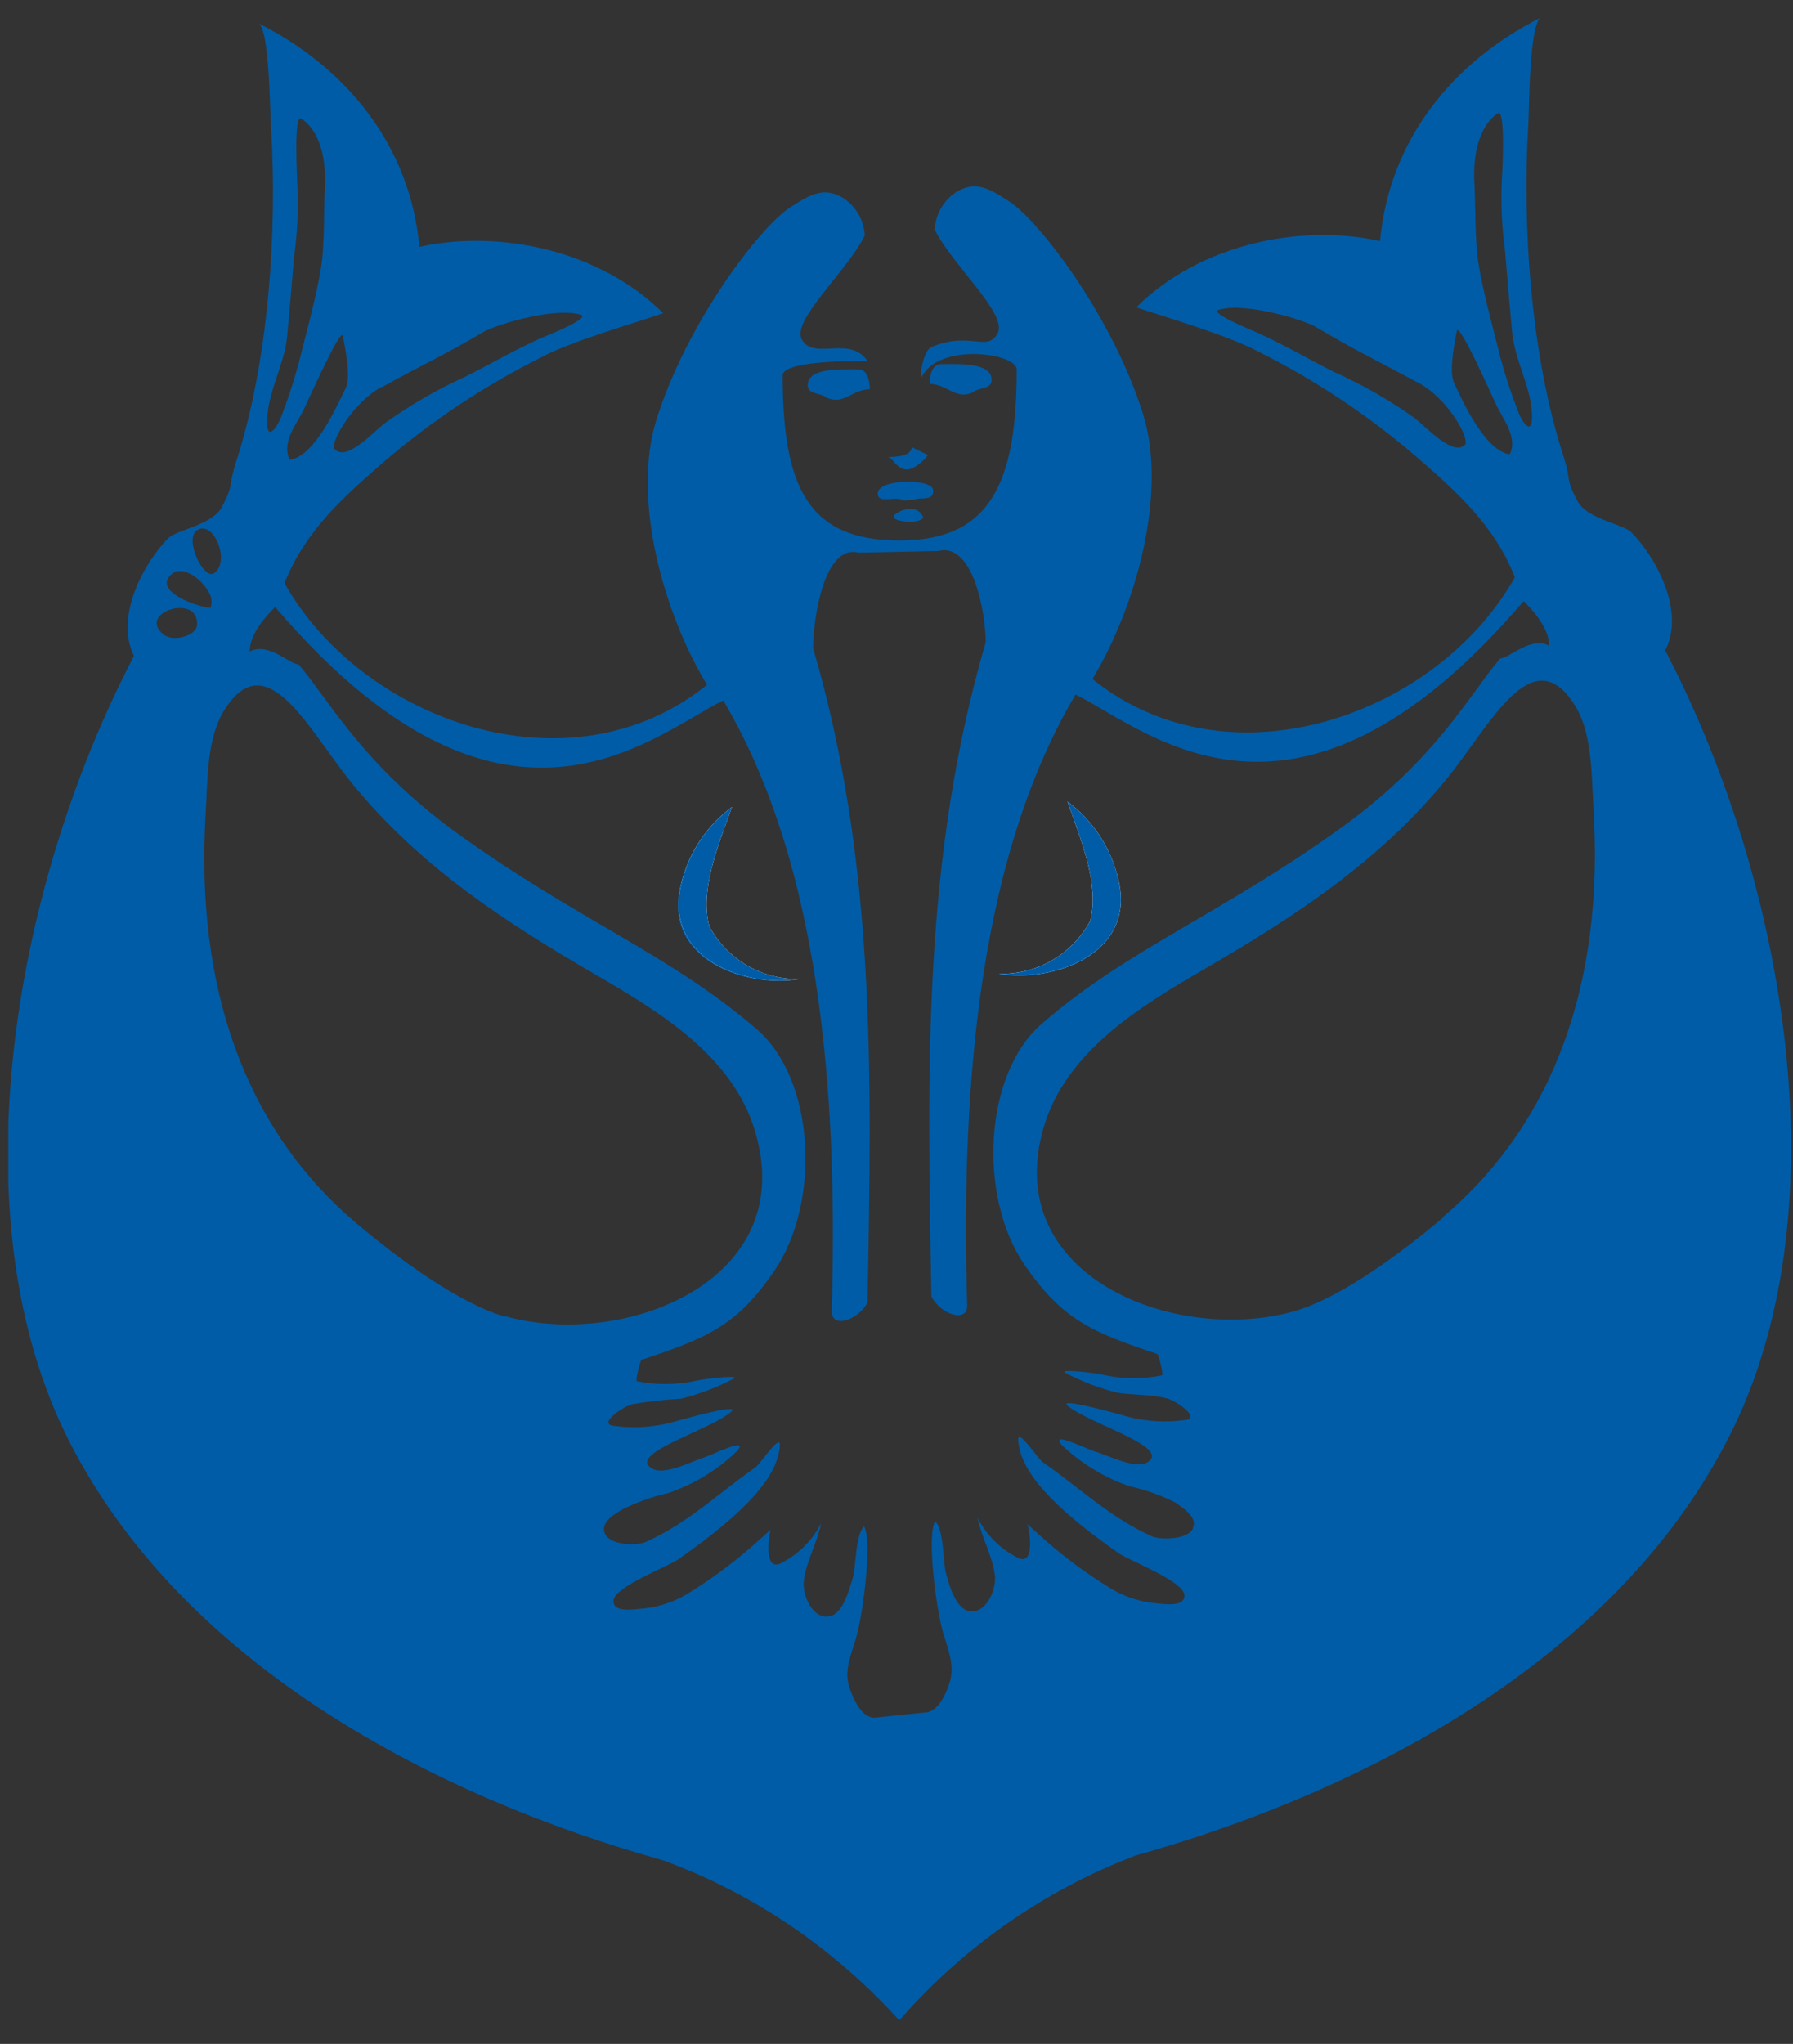 <svg width="43" height="49" viewBox="0 0 43 49" fill="none" xmlns="http://www.w3.org/2000/svg">
<rect x="0" y="0" width="43" height="49" fill="#333333" stroke="none"/>
<g clip-path="url(#clip0_1763_13579)">
<path fill-rule="evenodd" clip-rule="evenodd" d="M19.8 9.511C19.609 9.415 19.371 9.439 19.371 9.237C19.371 8.809 20.158 8.855 20.586 8.855C20.802 8.855 20.86 9.128 20.86 9.333C20.431 9.333 20.229 9.737 19.8 9.521V9.511Z" fill="#005CA7"/>
<path fill-rule="evenodd" clip-rule="evenodd" d="M16.997 22.203C16.784 21.345 17.197 20.338 17.544 19.346C16.931 19.8 16.499 20.458 16.326 21.201C15.878 22.995 17.882 23.686 19.169 23.47C18.725 23.481 18.287 23.368 17.904 23.144C17.52 22.92 17.207 22.595 16.997 22.203ZM26.83 21.072C26.655 20.327 26.219 19.668 25.601 19.215C25.959 20.206 26.371 21.214 26.147 22.072C25.937 22.466 25.622 22.793 25.235 23.018C24.849 23.242 24.409 23.354 23.962 23.342C25.26 23.558 27.267 22.869 26.817 21.072H26.83ZM26.83 21.072C26.655 20.327 26.219 19.668 25.601 19.215C25.959 20.206 26.371 21.214 26.147 22.072C25.937 22.466 25.622 22.793 25.235 23.018C24.849 23.242 24.409 23.354 23.962 23.342C25.26 23.558 27.267 22.869 26.817 21.072H26.83ZM16.997 22.203C16.784 21.345 17.197 20.338 17.544 19.346C16.931 19.8 16.499 20.458 16.326 21.201C15.878 22.995 17.882 23.686 19.169 23.47C18.725 23.481 18.287 23.368 17.904 23.144C17.52 22.92 17.207 22.595 16.997 22.203ZM16.997 22.203C16.784 21.345 17.197 20.338 17.544 19.346C16.931 19.8 16.499 20.458 16.326 21.201C15.878 22.995 17.882 23.686 19.169 23.47C18.725 23.481 18.287 23.368 17.904 23.144C17.52 22.92 17.207 22.595 16.997 22.203ZM26.83 21.072C26.655 20.327 26.219 19.668 25.601 19.215C25.959 20.206 26.371 21.214 26.147 22.072C25.937 22.466 25.622 22.793 25.235 23.018C24.849 23.242 24.409 23.354 23.962 23.342C25.26 23.558 27.267 22.869 26.817 21.072H26.83ZM26.83 21.072C26.655 20.327 26.219 19.668 25.601 19.215C25.959 20.206 26.371 21.214 26.147 22.072C25.937 22.466 25.622 22.793 25.235 23.018C24.849 23.242 24.409 23.354 23.962 23.342C25.26 23.558 27.267 22.869 26.817 21.072H26.83ZM16.997 22.203C16.784 21.345 17.197 20.338 17.544 19.346C16.931 19.8 16.499 20.458 16.326 21.201C15.878 22.995 17.882 23.686 19.169 23.47C18.725 23.481 18.287 23.368 17.904 23.144C17.52 22.92 17.207 22.595 16.997 22.203ZM16.997 22.203C16.784 21.345 17.197 20.338 17.544 19.346C16.931 19.8 16.499 20.458 16.326 21.201C15.878 22.995 17.882 23.686 19.169 23.47C18.725 23.481 18.287 23.368 17.904 23.144C17.52 22.92 17.207 22.595 16.997 22.203ZM26.83 21.072C26.655 20.327 26.219 19.668 25.601 19.215C25.959 20.206 26.371 21.214 26.147 22.072C25.937 22.466 25.622 22.793 25.235 23.018C24.849 23.242 24.409 23.354 23.962 23.342C25.26 23.558 27.267 22.869 26.817 21.072H26.83ZM26.83 21.072C26.655 20.327 26.219 19.668 25.601 19.215C25.959 20.206 26.371 21.214 26.147 22.072C25.937 22.466 25.622 22.793 25.235 23.018C24.849 23.242 24.409 23.354 23.962 23.342C25.26 23.558 27.267 22.869 26.817 21.072H26.83ZM16.997 22.203C16.784 21.345 17.197 20.338 17.544 19.346C16.931 19.8 16.499 20.458 16.326 21.201C15.878 22.995 17.882 23.686 19.169 23.47C18.725 23.481 18.287 23.368 17.904 23.144C17.52 22.92 17.207 22.595 16.997 22.203ZM16.997 22.203C16.784 21.345 17.197 20.338 17.544 19.346C16.931 19.8 16.499 20.458 16.326 21.201C15.878 22.995 17.882 23.686 19.169 23.47C18.725 23.481 18.287 23.368 17.904 23.144C17.52 22.92 17.207 22.595 16.997 22.203ZM26.83 21.072C26.655 20.327 26.219 19.668 25.601 19.215C25.959 20.206 26.371 21.214 26.147 22.072C25.937 22.466 25.622 22.793 25.235 23.018C24.849 23.242 24.409 23.354 23.962 23.342C25.26 23.558 27.267 22.869 26.817 21.072H26.83ZM26.83 21.072C26.655 20.327 26.219 19.668 25.601 19.215C25.959 20.206 26.371 21.214 26.147 22.072C25.937 22.466 25.622 22.793 25.235 23.018C24.849 23.242 24.409 23.354 23.962 23.342C25.26 23.558 27.267 22.869 26.817 21.072H26.83ZM16.997 22.203C16.784 21.345 17.197 20.338 17.544 19.346C16.931 19.8 16.499 20.458 16.326 21.201C15.878 22.995 17.882 23.686 19.169 23.47C18.725 23.481 18.287 23.368 17.904 23.144C17.52 22.92 17.207 22.595 16.997 22.203ZM16.997 22.203C16.784 21.345 17.197 20.338 17.544 19.346C16.931 19.8 16.499 20.458 16.326 21.201C15.878 22.995 17.882 23.686 19.169 23.47C18.725 23.481 18.287 23.368 17.904 23.144C17.52 22.92 17.207 22.595 16.997 22.203ZM26.83 21.072C26.655 20.327 26.219 19.668 25.601 19.215C25.959 20.206 26.371 21.214 26.147 22.072C25.937 22.466 25.622 22.793 25.235 23.018C24.849 23.242 24.409 23.354 23.962 23.342C25.26 23.558 27.267 22.869 26.817 21.072H26.83ZM26.83 21.072C26.655 20.327 26.219 19.668 25.601 19.215C25.959 20.206 26.371 21.214 26.147 22.072C25.937 22.466 25.622 22.793 25.235 23.018C24.849 23.242 24.409 23.354 23.962 23.342C25.26 23.558 27.267 22.869 26.817 21.072H26.83ZM16.997 22.203C16.784 21.345 17.197 20.338 17.544 19.346C16.931 19.8 16.499 20.458 16.326 21.201C15.878 22.995 17.882 23.686 19.169 23.47C18.725 23.481 18.287 23.368 17.904 23.144C17.52 22.92 17.207 22.595 16.997 22.203ZM39.941 15.58C40.429 14.621 39.667 13.299 39.121 12.761C38.916 12.556 38.064 12.45 37.832 12.013C37.523 11.431 37.701 11.573 37.49 10.92C36.718 8.533 36.499 5.43 36.655 2.939C36.674 2.606 36.676 0.557 36.955 0.421C34.811 1.492 33.312 3.387 33.096 5.78C31.168 5.351 28.75 5.87 27.251 7.369C27.92 7.593 29.436 8.036 30.171 8.426C31.533 9.106 32.807 9.952 33.962 10.945C34.858 11.726 35.827 12.556 36.33 13.84C34.475 17.137 29.501 18.934 26.199 16.279C27.248 14.547 27.999 11.821 27.417 9.942C26.696 7.612 24.94 5.321 24.222 4.843C23.714 4.507 23.419 4.351 22.99 4.57C22.823 4.665 22.684 4.801 22.583 4.965C22.483 5.129 22.426 5.315 22.416 5.507C22.845 6.364 24.181 7.536 23.924 7.995C23.667 8.454 23.29 7.929 22.337 8.32C22.195 8.377 22.064 8.809 22.091 9.068C22.468 8.202 24.383 8.456 24.383 8.861C24.383 11.559 23.766 12.958 21.578 12.958C19.39 12.958 18.77 11.701 18.77 9C18.77 8.626 20.657 8.653 20.808 8.661C20.379 8.019 19.518 8.661 19.229 8.137C18.975 7.678 20.322 6.498 20.739 5.646C20.729 5.454 20.671 5.269 20.57 5.105C20.47 4.942 20.329 4.807 20.163 4.712C19.734 4.496 19.439 4.654 18.931 4.985C18.213 5.46 16.457 7.754 15.736 10.082C15.154 11.963 15.905 14.687 16.956 16.418C13.657 19.076 8.681 17.276 6.823 13.982C7.329 12.695 8.298 11.868 9.191 11.084C10.347 10.092 11.62 9.246 12.982 8.566C13.709 8.175 15.233 7.746 15.905 7.509C14.403 6.009 11.986 5.49 10.057 5.919C9.844 3.529 8.342 1.631 6.198 0.56C6.471 0.699 6.471 2.745 6.501 3.078C6.654 5.572 6.438 8.672 5.665 11.062C5.455 11.712 5.63 11.567 5.321 12.155C5.092 12.592 4.229 12.701 4.032 12.906C3.486 13.452 2.735 14.766 3.213 15.724C0.246 21.419 -1.032 29.296 1.669 34.57C4.433 39.981 10.535 43.098 15.894 44.597C17.016 45.006 18.08 45.557 19.062 46.236C19.979 46.871 20.82 47.61 21.567 48.437C23.104 46.672 25.052 45.314 27.24 44.482C32.599 42.98 38.711 39.864 41.462 34.453C44.174 29.154 42.898 21.274 39.929 15.58H39.941ZM35.155 10.636C34.882 11.002 34.175 10.204 33.913 10.013C33.313 9.587 32.672 9.221 32.001 8.921C31.331 8.588 30.834 8.282 30.138 7.97C29.906 7.869 28.974 7.484 29.236 7.424C29.919 7.238 31.326 7.697 31.536 7.828C32.498 8.399 33 8.631 33.994 9.167C34.669 9.508 35.207 10.418 35.144 10.636H35.155ZM36.22 10.887H36.174C35.595 10.759 35.081 9.634 34.874 9.183C34.776 8.978 34.814 8.56 34.937 7.94C34.986 7.7 35.731 9.385 35.871 9.68C36.026 10.024 36.409 10.475 36.209 10.887H36.22ZM35.98 8.563C35.813 7.88 35.562 6.992 35.453 6.296C35.368 5.75 35.387 4.859 35.36 4.4C35.319 3.748 35.453 3.035 35.923 2.715C36.108 2.595 36.032 4.141 36.021 4.223C35.988 4.825 36.013 5.428 36.095 6.026C36.152 6.714 36.196 7.211 36.261 7.937C36.327 8.664 36.728 9.273 36.742 9.972V9.986C36.742 10.472 36.496 10.106 36.414 9.879C36.245 9.449 36.1 9.009 35.98 8.563ZM9.159 9.281C10.147 8.735 10.653 8.517 11.617 7.946C11.827 7.82 13.231 7.356 13.917 7.541C14.19 7.612 13.245 7.998 13.015 8.088C12.319 8.396 11.819 8.702 11.15 9.035C10.484 9.338 9.849 9.703 9.254 10.128C8.981 10.319 8.29 11.117 8.011 10.748C7.949 10.546 8.484 9.636 9.161 9.27L9.159 9.281ZM8.225 8.069C8.35 8.691 8.388 9.106 8.287 9.311C8.066 9.762 7.566 10.89 6.99 11.016H6.944C6.744 10.592 7.127 10.153 7.293 9.8C7.435 9.505 8.181 7.82 8.227 8.058L8.225 8.069ZM6.408 10.101C6.408 9.399 6.823 8.754 6.886 8.063C6.949 7.372 6.998 6.84 7.053 6.151C7.137 5.554 7.162 4.95 7.127 4.349C7.127 4.267 7.039 2.71 7.225 2.844C7.695 3.15 7.831 3.873 7.79 4.526C7.76 4.988 7.79 5.892 7.697 6.422C7.588 7.118 7.337 8.006 7.168 8.691C7.048 9.138 6.904 9.577 6.736 10.008C6.651 10.235 6.4 10.598 6.408 10.114V10.101ZM4.723 12.714C5.116 12.441 5.542 13.468 5.13 13.747C4.887 13.9 4.406 12.933 4.726 12.704L4.723 12.714ZM4.128 13.755C4.368 13.553 4.813 13.854 4.996 14.181C5.035 14.238 5.061 14.303 5.07 14.372C5.079 14.44 5.071 14.51 5.048 14.575C4.756 14.553 3.62 14.176 4.13 13.752L4.128 13.755ZM3.98 15.255C3.183 14.708 4.78 14.192 4.726 14.982C4.709 15.249 4.171 15.372 3.983 15.244L3.98 15.255ZM12.117 31.566C11.024 31.257 9.552 30.178 8.525 29.307C5.867 27.046 4.679 23.662 4.933 19.494C4.98 18.732 4.952 17.716 5.373 17.035C6.392 15.397 7.394 17.489 8.429 18.764C10.068 20.783 12.133 22.116 14.299 23.375C15.818 24.257 17.576 25.32 18.106 27.117C19.191 30.719 14.949 32.35 12.119 31.555L12.117 31.566ZM28.611 36.644C28.474 36.917 27.841 36.917 27.639 36.837C26.614 36.381 25.874 35.652 25.008 35.054C24.88 34.964 24.394 34.202 24.418 34.532C24.473 35.264 25.186 36.089 26.833 37.239C27.084 37.416 28.39 37.903 28.406 38.247C28.406 38.542 27.917 38.454 27.655 38.43C27.274 38.386 26.907 38.255 26.584 38.047C26.125 37.764 25.687 37.449 25.273 37.102C25.058 36.922 24.85 36.731 24.64 36.54C24.724 36.832 24.793 37.569 24.383 37.332C23.979 37.122 23.651 36.792 23.443 36.387C23.536 36.846 23.793 37.283 23.858 37.752C23.905 38.102 23.651 38.697 23.247 38.626C22.916 38.566 22.758 37.993 22.684 37.703C22.61 37.414 22.64 36.671 22.425 36.469C22.223 36.816 22.449 38.577 22.621 39.156C22.733 39.533 22.894 39.905 22.785 40.301C22.711 40.552 22.512 41.055 22.179 41.055L20.969 41.18C20.646 41.18 20.439 40.678 20.362 40.429C20.242 40.03 20.417 39.662 20.526 39.285C20.698 38.706 20.925 36.941 20.723 36.594C20.51 36.797 20.532 37.564 20.45 37.832C20.368 38.099 20.22 38.695 19.887 38.752C19.486 38.826 19.229 38.228 19.278 37.881C19.341 37.422 19.598 36.985 19.693 36.515C19.487 36.921 19.158 37.253 18.754 37.463C18.344 37.698 18.41 36.96 18.481 36.671C18.273 36.859 18.065 37.05 17.847 37.233C17.434 37.578 16.997 37.893 16.539 38.176C16.215 38.384 15.848 38.515 15.465 38.558C15.192 38.583 14.7 38.673 14.714 38.375C14.73 38.034 16.039 37.556 16.287 37.37C17.926 36.217 18.647 35.395 18.702 34.663C18.726 34.333 18.24 35.095 18.112 35.182C17.249 35.783 16.509 36.51 15.484 36.968C15.28 37.059 14.646 37.053 14.512 36.775C14.378 36.496 14.755 36.288 14.935 36.182C15.283 36.009 15.649 35.879 16.028 35.794C16.646 35.583 17.211 35.238 17.68 34.783C17.978 34.426 17.055 34.89 16.891 34.939C16.618 35.021 15.943 35.379 15.651 35.212C14.987 34.863 17.017 34.297 17.533 33.847C17.806 33.62 16.328 34.038 16.107 34.101C15.662 34.217 15.198 34.246 14.741 34.185C14.302 34.153 14.944 33.718 15.162 33.664C15.55 33.598 15.941 33.554 16.334 33.533C16.767 33.423 17.185 33.265 17.582 33.06C17.82 32.943 16.866 33.06 16.722 33.096C16.247 33.203 15.754 33.209 15.277 33.115C15.225 33.096 15.361 32.609 15.386 32.601C16.976 32.071 17.669 31.782 18.568 30.471C19.688 28.832 19.551 25.896 18.161 24.686C16.074 22.878 13.821 22.045 10.928 19.95C8.683 18.311 7.894 16.784 7.159 15.927C6.946 15.927 6.425 15.38 5.988 15.621C5.988 15.192 6.386 14.766 6.599 14.553C12.037 20.917 15.575 17.68 17.344 16.792C19.835 20.988 20.076 26.898 19.947 31.435C19.947 31.864 20.589 31.651 20.805 31.222C20.909 25.653 21.002 20.679 19.499 15.536C19.499 14.891 19.748 13.034 20.592 13.25L22.504 13.209C23.361 12.993 23.64 14.766 23.64 15.394C22.14 20.54 22.231 25.5 22.337 31.08C22.55 31.509 23.206 31.724 23.195 31.296C23.066 26.751 23.307 20.846 25.795 16.65C27.565 17.538 31.102 20.777 36.54 14.411C36.756 14.624 37.152 15.053 37.152 15.481C36.715 15.241 36.196 15.784 35.98 15.784C35.245 16.642 34.456 18.183 32.214 19.808C29.318 21.905 27.065 22.736 24.981 24.547C23.588 25.754 23.452 28.701 24.574 30.329C25.473 31.631 26.164 31.929 27.756 32.462C27.778 32.462 27.915 32.956 27.865 32.973C27.388 33.069 26.895 33.062 26.421 32.953C26.273 32.915 25.328 32.803 25.56 32.918C25.956 33.126 26.375 33.284 26.808 33.391C27.196 33.448 27.595 33.426 27.98 33.522C28.199 33.576 28.84 34.011 28.401 34.046C27.944 34.107 27.48 34.078 27.035 33.961C26.814 33.896 25.336 33.481 25.609 33.705C26.139 34.144 28.155 34.707 27.494 35.07C27.202 35.223 26.53 34.868 26.251 34.797C26.09 34.748 25.159 34.286 25.465 34.644C25.928 35.085 26.48 35.421 27.084 35.63C27.463 35.714 27.83 35.843 28.177 36.015C28.368 36.149 28.734 36.381 28.605 36.633L28.611 36.644ZM34.62 29.179C33.596 30.05 32.129 31.129 31.028 31.438C28.193 32.235 23.96 30.602 25.038 26.999C25.585 25.199 27.33 24.137 28.846 23.255C31.012 21.998 33.082 20.663 34.715 18.647C35.751 17.371 36.753 15.285 37.772 16.915C38.192 17.59 38.168 18.603 38.214 19.373C38.474 23.525 37.286 26.909 34.614 29.168L34.62 29.179ZM23.968 23.356C25.254 23.569 27.262 22.88 26.811 21.083C26.643 20.336 26.214 19.674 25.601 19.215C25.959 20.206 26.371 21.214 26.147 22.072C25.938 22.466 25.622 22.794 25.236 23.019C24.85 23.244 24.409 23.357 23.962 23.345L23.968 23.356ZM16.992 22.214C16.779 21.356 17.191 20.349 17.538 19.357C16.925 19.811 16.494 20.469 16.32 21.212C15.872 23.006 17.877 23.697 19.163 23.481C18.719 23.49 18.282 23.375 17.899 23.149C17.517 22.923 17.205 22.596 16.997 22.203L16.992 22.214ZM16.992 22.214C16.779 21.356 17.191 20.349 17.538 19.357C16.925 19.811 16.494 20.469 16.32 21.212C15.872 23.006 17.877 23.697 19.163 23.481C18.719 23.49 18.282 23.375 17.899 23.149C17.517 22.923 17.205 22.596 16.997 22.203L16.992 22.214ZM26.825 21.083C26.653 20.334 26.219 19.672 25.601 19.215C25.959 20.206 26.371 21.214 26.147 22.072C25.937 22.466 25.622 22.793 25.235 23.018C24.849 23.242 24.409 23.354 23.962 23.342C25.26 23.558 27.267 22.869 26.817 21.072L26.825 21.083ZM26.825 21.083C26.653 20.334 26.219 19.672 25.601 19.215C25.959 20.206 26.371 21.214 26.147 22.072C25.937 22.466 25.622 22.793 25.235 23.018C24.849 23.242 24.409 23.354 23.962 23.342C25.26 23.558 27.267 22.869 26.817 21.072L26.825 21.083ZM16.992 22.214C16.779 21.356 17.191 20.349 17.538 19.357C16.925 19.811 16.494 20.469 16.32 21.212C15.872 23.006 17.877 23.697 19.163 23.481C18.719 23.49 18.282 23.375 17.899 23.149C17.517 22.923 17.205 22.596 16.997 22.203L16.992 22.214ZM16.992 22.214C16.779 21.356 17.191 20.349 17.538 19.357C16.925 19.811 16.494 20.469 16.32 21.212C15.872 23.006 17.877 23.697 19.163 23.481C18.719 23.49 18.282 23.375 17.899 23.149C17.517 22.923 17.205 22.596 16.997 22.203L16.992 22.214ZM26.825 21.083C26.653 20.334 26.219 19.672 25.601 19.215C25.959 20.206 26.371 21.214 26.147 22.072C25.937 22.466 25.622 22.793 25.235 23.018C24.849 23.242 24.409 23.354 23.962 23.342C25.26 23.558 27.267 22.869 26.817 21.072L26.825 21.083ZM26.825 21.083C26.653 20.334 26.219 19.672 25.601 19.215C25.959 20.206 26.371 21.214 26.147 22.072C25.937 22.466 25.622 22.793 25.235 23.018C24.849 23.242 24.409 23.354 23.962 23.342C25.26 23.558 27.267 22.869 26.817 21.072L26.825 21.083ZM16.992 22.214C16.779 21.356 17.191 20.349 17.538 19.357C16.925 19.811 16.494 20.469 16.32 21.212C15.872 23.006 17.877 23.697 19.163 23.481C18.719 23.49 18.282 23.375 17.899 23.149C17.517 22.923 17.205 22.596 16.997 22.203L16.992 22.214ZM16.992 22.214C16.779 21.356 17.191 20.349 17.538 19.357C16.925 19.811 16.494 20.469 16.32 21.212C15.872 23.006 17.877 23.697 19.163 23.481C18.719 23.49 18.282 23.375 17.899 23.149C17.517 22.923 17.205 22.596 16.997 22.203L16.992 22.214ZM26.825 21.083C26.653 20.334 26.219 19.672 25.601 19.215C25.959 20.206 26.371 21.214 26.147 22.072C25.937 22.466 25.622 22.793 25.235 23.018C24.849 23.242 24.409 23.354 23.962 23.342C25.26 23.558 27.267 22.869 26.817 21.072L26.825 21.083ZM26.825 21.083C26.653 20.334 26.219 19.672 25.601 19.215C25.959 20.206 26.371 21.214 26.147 22.072C25.937 22.466 25.622 22.793 25.235 23.018C24.849 23.242 24.409 23.354 23.962 23.342C25.26 23.558 27.267 22.869 26.817 21.072L26.825 21.083ZM16.992 22.214C16.779 21.356 17.191 20.349 17.538 19.357C16.925 19.811 16.494 20.469 16.32 21.212C15.872 23.006 17.877 23.697 19.163 23.481C18.719 23.49 18.282 23.375 17.899 23.149C17.517 22.923 17.205 22.596 16.997 22.203L16.992 22.214ZM16.992 22.214C16.779 21.356 17.191 20.349 17.538 19.357C16.925 19.811 16.494 20.469 16.32 21.212C15.872 23.006 17.877 23.697 19.163 23.481C18.719 23.49 18.282 23.375 17.899 23.149C17.517 22.923 17.205 22.596 16.997 22.203L16.992 22.214ZM26.825 21.083C26.653 20.334 26.219 19.672 25.601 19.215C25.959 20.206 26.371 21.214 26.147 22.072C25.937 22.466 25.622 22.793 25.235 23.018C24.849 23.242 24.409 23.354 23.962 23.342C25.26 23.558 27.267 22.869 26.817 21.072L26.825 21.083ZM26.825 21.083C26.653 20.334 26.219 19.672 25.601 19.215C25.959 20.206 26.371 21.214 26.147 22.072C25.937 22.466 25.622 22.793 25.235 23.018C24.849 23.242 24.409 23.354 23.962 23.342C25.26 23.558 27.267 22.869 26.817 21.072L26.825 21.083ZM16.992 22.214C16.779 21.356 17.191 20.349 17.538 19.357C16.925 19.811 16.494 20.469 16.32 21.212C15.872 23.006 17.877 23.697 19.163 23.481C18.719 23.49 18.282 23.375 17.899 23.149C17.517 22.923 17.205 22.596 16.997 22.203L16.992 22.214ZM16.992 22.214C16.779 21.356 17.191 20.349 17.538 19.357C16.925 19.811 16.494 20.469 16.32 21.212C15.872 23.006 17.877 23.697 19.163 23.481C18.719 23.49 18.282 23.375 17.899 23.149C17.517 22.923 17.205 22.596 16.997 22.203L16.992 22.214ZM26.825 21.083C26.653 20.334 26.219 19.672 25.601 19.215C25.959 20.206 26.371 21.214 26.147 22.072C25.937 22.466 25.622 22.793 25.235 23.018C24.849 23.242 24.409 23.354 23.962 23.342C25.26 23.558 27.267 22.869 26.817 21.072L26.825 21.083ZM26.825 21.083C26.653 20.334 26.219 19.672 25.601 19.215C25.959 20.206 26.371 21.214 26.147 22.072C25.937 22.466 25.622 22.793 25.235 23.018C24.849 23.242 24.409 23.354 23.962 23.342C25.26 23.558 27.267 22.869 26.817 21.072L26.825 21.083ZM16.992 22.214C16.779 21.356 17.191 20.349 17.538 19.357C16.925 19.811 16.494 20.469 16.32 21.212C15.872 23.006 17.877 23.697 19.163 23.481C18.719 23.49 18.282 23.375 17.899 23.149C17.517 22.923 17.205 22.596 16.997 22.203L16.992 22.214Z" fill="#005CA7"/>
<path fill-rule="evenodd" clip-rule="evenodd" d="M23.353 9.383C23.544 9.287 23.782 9.312 23.782 9.11C23.782 8.681 22.995 8.73 22.567 8.73C22.354 8.73 22.294 9.003 22.294 9.205C22.722 9.205 22.924 9.61 23.353 9.397V9.383Z" fill="#005CA7"/>
<path fill-rule="evenodd" clip-rule="evenodd" d="M19.18 23.471C17.893 23.687 15.902 22.996 16.337 21.201C16.51 20.458 16.942 19.801 17.555 19.347C17.197 20.338 16.785 21.346 17.009 22.204C17.218 22.595 17.531 22.921 17.915 23.145C18.298 23.368 18.736 23.481 19.18 23.471Z" fill="white"/>
<path fill-rule="evenodd" clip-rule="evenodd" d="M23.962 23.345C24.409 23.357 24.849 23.245 25.235 23.02C25.621 22.796 25.937 22.469 26.147 22.075C26.363 21.217 25.951 20.209 25.601 19.218C26.213 19.672 26.644 20.33 26.817 21.072C27.267 22.869 25.26 23.558 23.962 23.345Z" fill="white"/>
<path fill-rule="evenodd" clip-rule="evenodd" d="M23.962 23.345C24.409 23.357 24.849 23.245 25.235 23.02C25.621 22.796 25.937 22.469 26.147 22.075C26.363 21.217 25.951 20.209 25.601 19.218C26.213 19.672 26.644 20.33 26.817 21.072C27.267 22.869 25.26 23.558 23.962 23.345Z" fill="#005CA7"/>
<path fill-rule="evenodd" clip-rule="evenodd" d="M19.18 23.471C17.893 23.687 15.902 22.996 16.337 21.201C16.51 20.458 16.942 19.801 17.555 19.347C17.197 20.338 16.785 21.346 17.009 22.204C17.218 22.595 17.531 22.921 17.915 23.145C18.298 23.368 18.736 23.481 19.18 23.471Z" fill="#005CA7"/>
<path fill-rule="evenodd" clip-rule="evenodd" d="M21.865 10.716C21.865 10.932 21.499 10.956 21.286 10.956C21.4 10.956 21.493 11.229 21.712 11.254C21.93 11.278 22.173 11.016 22.258 10.912L21.857 10.716H21.865Z" fill="#005CA7"/>
<path fill-rule="evenodd" clip-rule="evenodd" d="M21.925 11.98C22.059 11.906 22.405 12.032 22.378 11.745C22.351 11.458 20.942 11.472 21.056 11.879C21.111 12.07 21.501 11.879 21.663 12.002L21.936 11.98H21.925Z" fill="#005CA7"/>
<path fill-rule="evenodd" clip-rule="evenodd" d="M21.777 12.204C21.652 12.218 21.535 12.271 21.441 12.354C21.368 12.461 21.654 12.51 21.835 12.51C21.93 12.51 22.233 12.469 22.108 12.344C22.073 12.287 22.021 12.244 21.96 12.219C21.898 12.194 21.831 12.189 21.766 12.204H21.777Z" fill="#005CA7"/>
</g>
<defs>
<clipPath id="clip0_1763_13579">
<rect width="42.756" height="48" fill="white" transform="translate(0.2 0.424)"/>
</clipPath>
</defs>
</svg>
